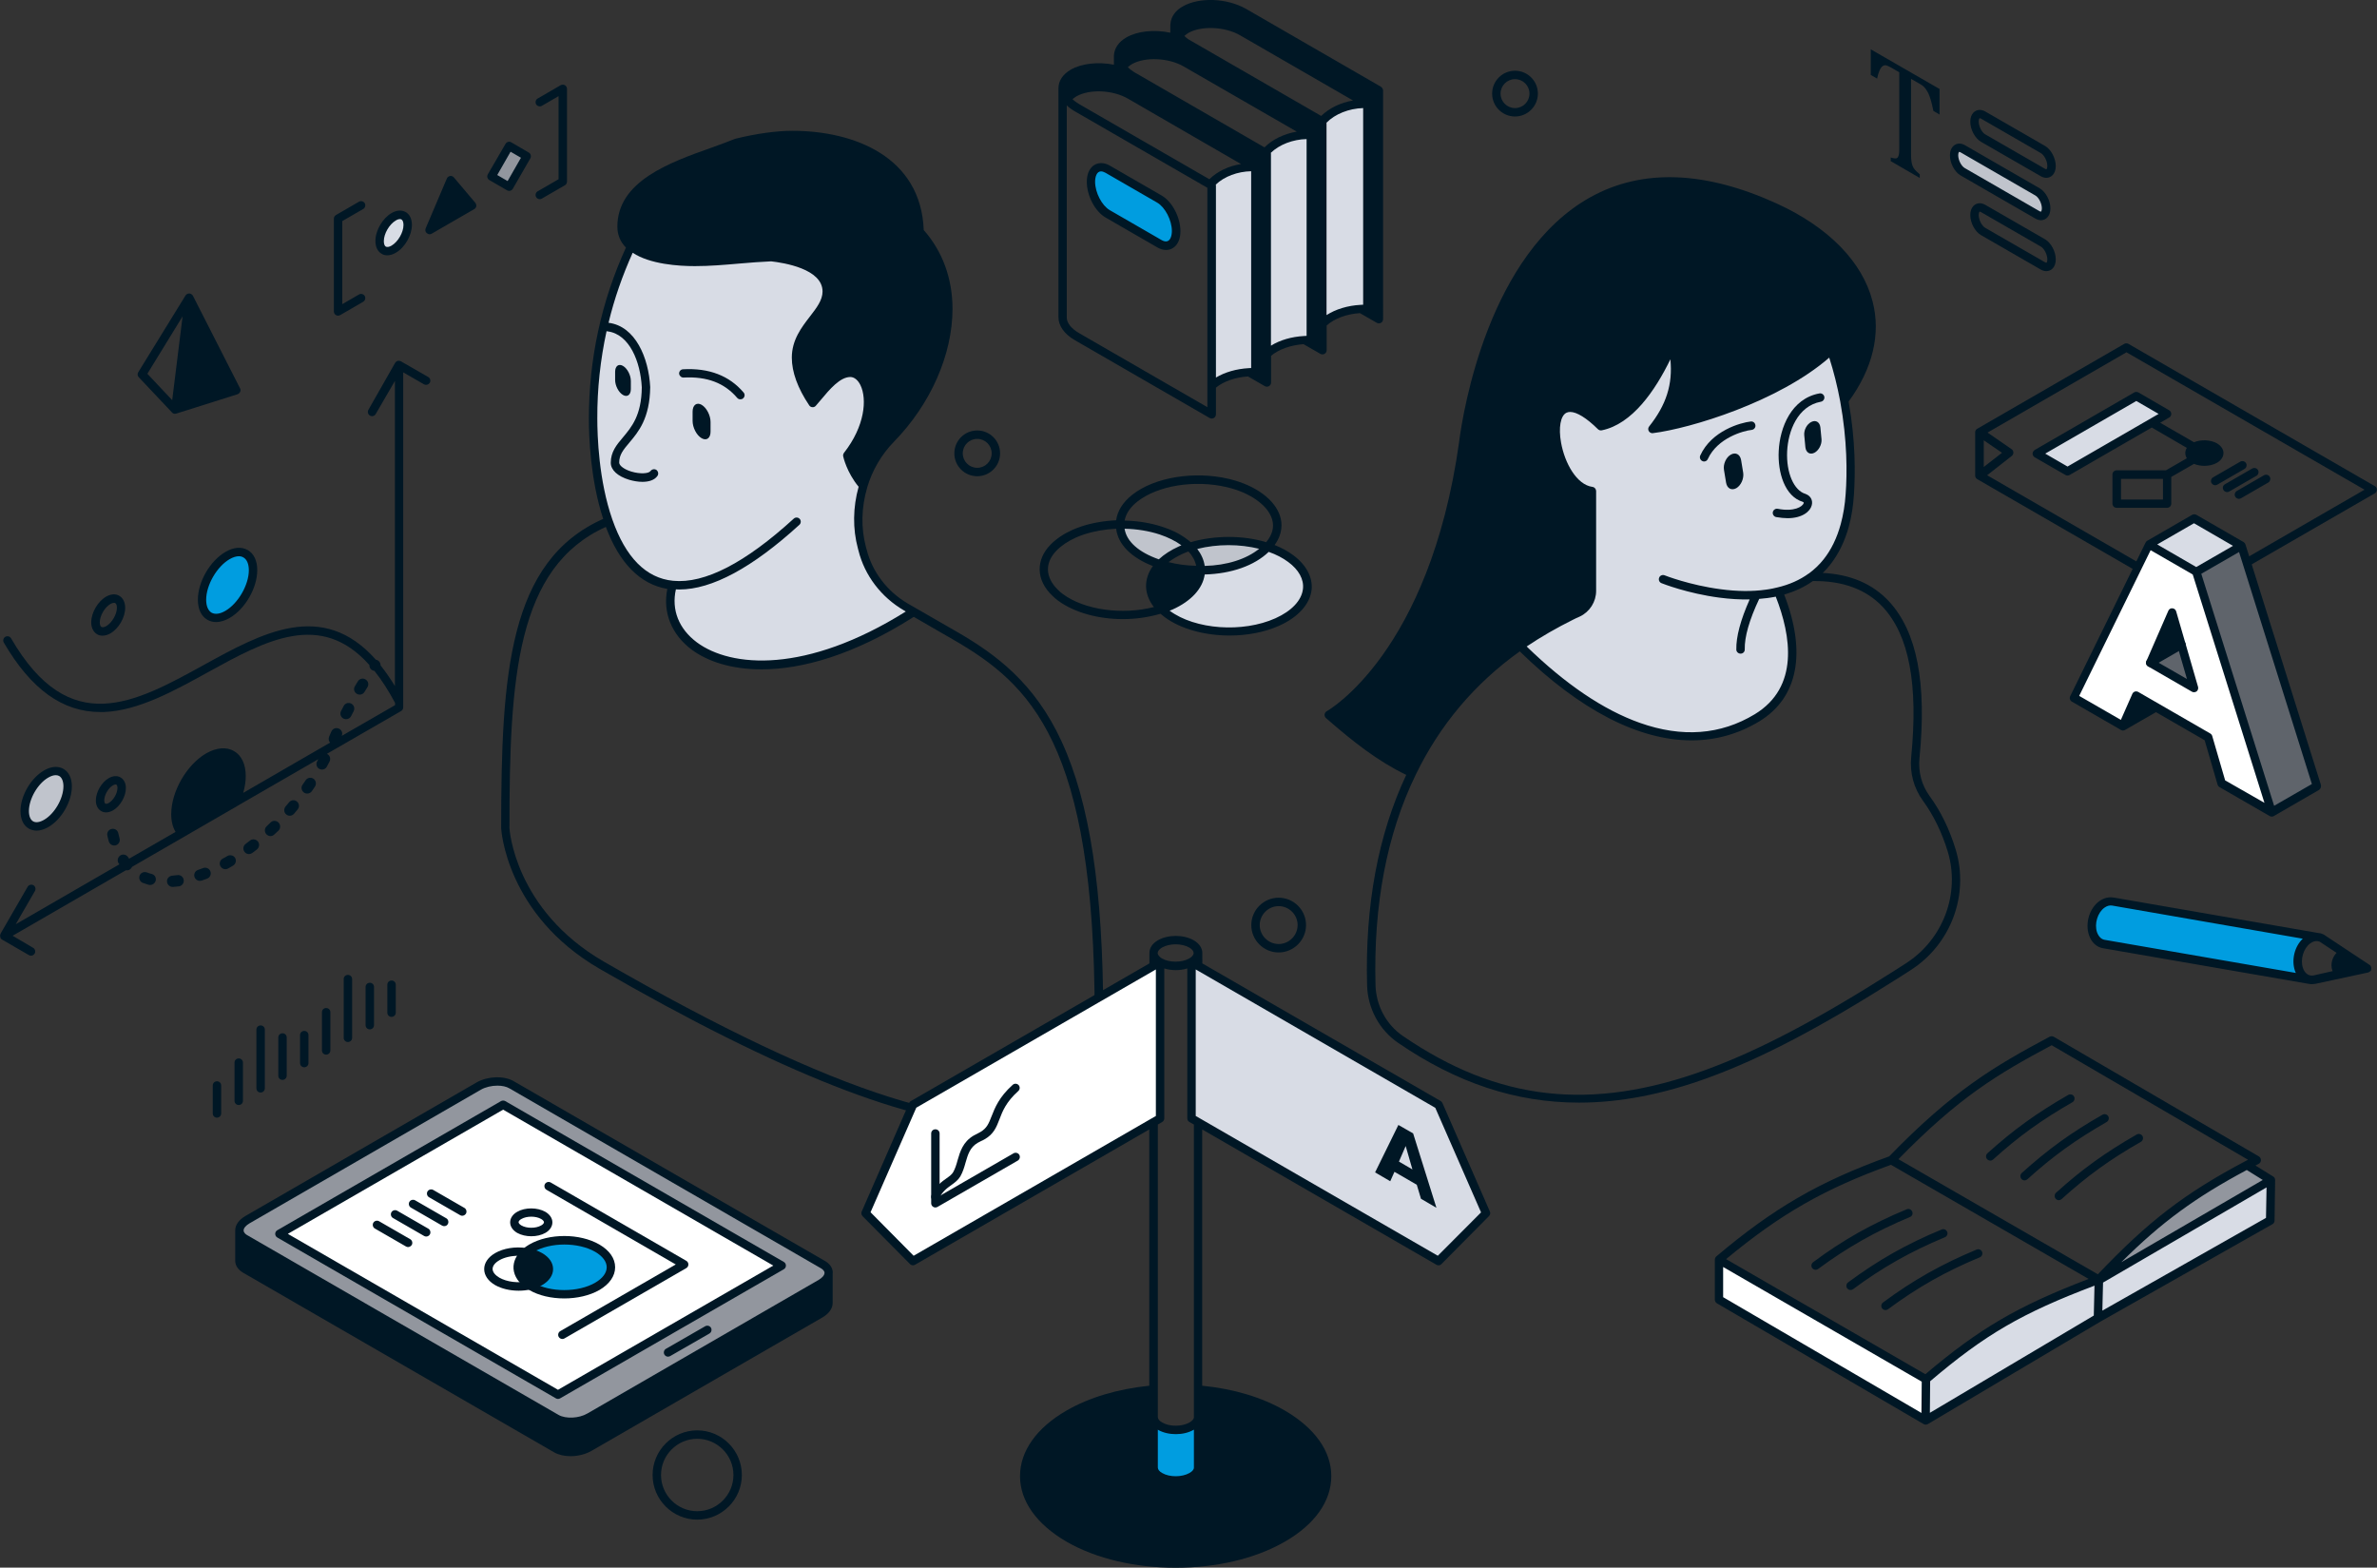 <svg xmlns="http://www.w3.org/2000/svg" xml:space="preserve" style="enable-background:new 0 0 1693.7 1116.9" viewBox="0 0 1693.7 1116.9"><rect x="0" y="0" width="1693.7" height="1116.9" fill="#333333" stroke="none"/><style>.st0{fill:#001725}.st1{fill:#92969e}.st2{fill:#d8dce5}.st3{fill:#c0c4cc}.st4{fill:#fff}.st5{fill:#009de0}.st6{fill:#5f646b}</style><g id="elements"><path d="M911.1 678.6c-10.7 0-19.5-8.7-19.5-19.5 0-10.7 8.7-19.5 19.5-19.5 10.7 0 19.5 8.7 19.5 19.5 0 10.7-8.8 19.5-19.5 19.5zm0-33c-7.4 0-13.5 6.1-13.5 13.5s6.1 13.5 13.5 13.5 13.5-6.1 13.5-13.5-6.1-13.5-13.5-13.5zM1079.5 83c-9 0-16.3-7.3-16.3-16.3s7.3-16.3 16.3-16.3 16.3 7.3 16.3 16.3c0 8.9-7.3 16.3-16.3 16.3zm0-26.6c-5.7 0-10.3 4.6-10.3 10.3 0 5.7 4.6 10.3 10.3 10.3 5.7 0 10.3-4.6 10.3-10.3 0-5.7-4.6-10.3-10.3-10.3zM696.3 339.3c-9 0-16.3-7.3-16.3-16.3s7.3-16.3 16.3-16.3 16.3 7.3 16.3 16.3-7.3 16.3-16.3 16.3zm0-26.6c-5.7 0-10.3 4.6-10.3 10.3 0 5.7 4.6 10.3 10.3 10.3 5.7 0 10.3-4.6 10.3-10.3 0-5.7-4.6-10.3-10.3-10.3z" class="st0"/></g><g id="lineart"><path d="M375.3 111.3 362.8 133l-12.6-7.2 12.6-21.8z" class="st1"/><path d="M290.5 160.2c0 6.4-4.5 14.1-10 17.3-5.5 3.2-10 .6-10-5.8 0-6.4 4.5-14.1 10-17.3 5.5-3.1 10-.5 10 5.8z" class="st2"/><path d="M276 181.9c-1.5 0-2.9-.3-4.1-1.1-2.8-1.6-4.4-4.9-4.4-9.1 0-7.5 5.1-16.2 11.5-19.9 3.6-2.1 7.2-2.3 10.1-.7 2.8 1.6 4.4 4.9 4.4 9.1 0 7.4-5 16.2-11.5 19.9-2 1.2-4.1 1.8-6 1.8zm9-25.8c-.8 0-1.9.3-3 1-4.6 2.7-8.5 9.4-8.5 14.7 0 1.9.5 3.4 1.4 3.9.9.5 2.4.3 4.1-.7 4.6-2.7 8.5-9.4 8.5-14.7 0-1.9-.5-3.4-1.4-3.9-.3-.2-.7-.3-1.1-.3zM362.8 136c-.5 0-1-.1-1.5-.4l-12.6-7.3c-.7-.4-1.2-1.1-1.4-1.8-.2-.8-.1-1.6.3-2.3l12.6-21.7c.4-.7 1.1-1.2 1.8-1.4.8-.2 1.6-.1 2.3.3l12.5 7.3c1.4.8 1.9 2.7 1.1 4.1l-12.5 21.7c-.4.7-1.1 1.2-1.8 1.4-.3.1-.6.1-.8.1zm-8.5-11.3 7.4 4.3 9.5-16.6-7.4-4.3-9.5 16.6zM338.6 144.4l-15.2-18c-.7-.8-1.7-1.2-2.7-1-1 .2-1.9.8-2.3 1.8l-15.1 35.5c-.5 1.2-.2 2.6.8 3.4.6.5 1.3.8 2 .8.5 0 1-.1 1.5-.4l30.3-17.5c.8-.4 1.3-1.2 1.5-2.1 0-.9-.2-1.8-.8-2.5zM240.9 224.9c-.5 0-1-.1-1.5-.4-.9-.5-1.5-1.5-1.5-2.6v-66.1c0-1.1.6-2.1 1.5-2.6l16.4-9.5c1.4-.8 3.3-.3 4.1 1.1.8 1.4.3 3.3-1.1 4.1l-14.9 8.6v59.2l11.9-6.9c1.4-.8 3.3-.3 4.1 1.1.8 1.4.3 3.3-1.1 4.1l-16.4 9.5c-.5.2-1 .4-1.5.4zM384.6 141.9c-1 0-2-.5-2.6-1.5-.8-1.4-.3-3.3 1.1-4.1l14.9-8.6V68.5l-11.9 6.9c-1.4.8-3.3.3-4.1-1.1-.8-1.4-.3-3.3 1.1-4.1l16.4-9.5c.9-.5 2.1-.5 3 0 .9.5 1.5 1.5 1.5 2.6v66.1c0 1.1-.6 2.1-1.5 2.6l-16.4 9.5c-.5.3-1 .4-1.5.4z" class="st0"/><path d="M919.6 397.9c19.1 14.1 14.8 34.4-9.5 45.3-24.3 10.9-59.5 8.4-78.6-5.8-1.3-1-2.6-2-3.7-3.1l-.3-.3c2.3-.7 4.5-1.6 6.6-2.6 14-6.3 21.4-15.7 21.5-25.3 18.4 0 36.7-5.1 47.6-16.6 6.1 2.2 11.7 5 16.4 8.4z" class="st2"/><path d="M847.7 389.6c17.4-5.7 38.6-5.5 55.5.1-10.8 11.4-29.2 16.6-47.6 16.6 0-5.8-2.6-11.5-7.9-16.7zM798.1 373.7c10.1-.1 20.2 1.3 29.2 4.3 6.2 2 11.8 4.8 16.4 8.2 1.5 1.1 2.8 2.2 4 3.4-.2 0-.3.1-.5.2-2.1.7-4.2 1.5-6.2 2.4-6.1 2.8-11 6.1-14.5 9.8-16.2-5.2-28.4-14.9-28.4-27.9v-.4z" class="st3"/><path d="M921.4 395.5c-3.8-2.8-8.2-5.2-13.2-7.2 5.8-7.9 5.5-15.3 4-20.2-3.6-12.1-17.6-22.4-36.6-26.9-24.7-5.8-53-1.2-68.8 11.3-6.7 5.3-10.6 11.5-11.5 18.2-8.8.4-17.3 1.9-24.9 4.4-2.3.8-4.4 1.6-6.4 2.5-6.2 2.8-11.4 6.3-15.5 10.5-5.2 5.3-7.8 11.5-7.7 17.8.1 6.7 3.3 13.1 9.2 18.7 1.2 1.2 2.6 2.3 4 3.4 11.6 8.5 28.7 13.1 46.1 13.1 9.1 0 18.2-1.3 26.8-3.8.9.8 1.8 1.5 3 2.4 11.6 8.6 28.9 13.1 46.3 13.1 12.4 0 24.8-2.3 35.3-7 13.6-6.1 22-15.5 23.1-25.8.8-8.8-3.9-17.6-13.2-24.5zm-63 7.7c-.6-4.2-2.4-8.3-5.3-12.1 7.1-1.8 14.7-2.7 22.3-2.7 7.5 0 14.9.9 21.8 2.6-9.2 7.4-22.9 11.8-38.8 12.2zm-25.8-2.7c2.8-2.1 6-4 9.6-5.7 1.7-.8 3.2-1.4 4.6-1.9 3 3.2 4.8 6.7 5.5 10.2-6.8-.1-13.4-1-19.7-2.6zm7.2-11.1c-5.5 2.5-10.2 5.5-14.1 9.1-14.3-5-23-12.7-24.4-21.8 8.8.2 17.4 1.6 25 4.1 6 2 11.2 4.6 15.5 7.7-.6.3-1.3.6-2 .9zm-29.3-32.1c14.5-11.4 40.7-15.6 63.7-10.2 16.6 3.9 29.2 12.9 32.2 22.8 1.7 5.6.2 11.1-4.2 16.4-16.5-5-36.7-5-53.8 0-.9-.8-1.9-1.7-3-2.4-4.8-3.6-10.6-6.5-17.3-8.6-8.2-2.7-17.4-4.2-26.8-4.4 1.2-6.2 5.5-10.7 9.2-13.6zm-53.1 66c-1.3-.9-2.4-1.9-3.4-2.9-4.7-4.5-7.2-9.5-7.3-14.5-.1-4.7 2-9.4 6.1-13.6 3.5-3.6 8.1-6.7 13.6-9.2 1.8-.8 3.8-1.6 5.9-2.3 7-2.3 14.9-3.7 23-4.1 1.3 11.1 10.7 20.6 26.2 26.6-3.3 4.5-4.9 9.4-4.9 14.4.1 5.2 2 10.2 5.6 14.8-22.5 5.8-49.5 2.1-64.8-9.2zm171-3.7c-.9 8.1-8 15.7-19.6 20.9-23.4 10.5-57.2 8.1-75.4-5.4.7-.3 1.4-.5 2-.8 13.4-6 21.6-15 23-25 19-.5 35.4-6.3 45.6-16.1 5.4 1.9 10 4.3 13.9 7.2 7.5 5.5 11.3 12.4 10.5 19.2z" class="st0"/><path d="m1544.2 294.9-71 41-21.9-12.7 70.9-40.9z" class="st2"/><path d="M1692.2 346.4 1516.6 245c-.9-.5-2.1-.5-3 0L1409 305.4c-.2.1-.4.3-.6.4l-.1.1-.3.3s0 .1-.1.1c0 .1-.1.1-.1.2-.1.2-.1.3-.2.5 0 .1 0 .1-.1.2-.1.2-.1.5-.1.7v31c0 .5.1.9.4 1.4 0 .1.1.1.1.2.1.1.1.2.2.2 0 .1.1.1.1.1l.2.2c.1.1.2.2.4.3l.1.1 148.8 85.9c.5.3 1 .4 1.5.4s1-.1 1.5-.4l131.4-75.8c.9-.5 1.5-1.5 1.5-2.6.1-1-.5-2-1.4-2.5zm-278.7-32.7 13 8.9-13 10.1v-19zm145.8 107.7-143.4-82.8 17.5-13.7c.8-.6 1.2-1.5 1.2-2.5s-.5-1.8-1.3-2.4l-17.1-11.8 99-57.2 169.6 97.9-125.5 72.5z" class="st0"/><path d="M1448.3 323.2c0 1.1.6 2.1 1.5 2.6l21.9 12.6c.5.3 1 .4 1.5.4s1-.1 1.5-.4l58.5-33.8 25 14.5c-.7 1.2-1.1 2.4-1.1 3.7 0 1.3.4 2.6 1.1 3.7l-14.9 8.6h-35.1c-1.7 0-3 1.3-3 3v20.7c0 1.7 1.3 3 3 3h35.9c1.7 0 3-1.3 3-3v-19l16.2-9.3c2.2.9 4.8 1.4 7.4 1.4 3.2 0 6.5-.7 9-2.2 2.9-1.7 4.6-4.2 4.6-6.9s-1.7-5.2-4.6-6.9c-4.5-2.6-11.4-2.9-16.4-.8l-24.1-13.9 6.4-3.7c.9-.5 1.5-1.5 1.5-2.6s-.6-2.1-1.5-2.6l-21.9-12.7c-.9-.5-2.1-.5-3 0l-70.9 41c-.9.6-1.5 1.6-1.5 2.6zm92.9 32.7h-29.9v-14.7h29.9v14.7zm-19-70.2 15.9 9.2-64.9 37.5-15.9-9.2 64.9-37.5zM1575.8 344.2c.6 1 1.6 1.5 2.6 1.5.5 0 1-.1 1.5-.4l19.4-11.2c1.4-.8 1.9-2.7 1.1-4.1-.8-1.4-2.7-1.9-4.1-1.1l-19.4 11.2c-1.4.8-1.9 2.7-1.1 4.1zM1584.3 349.1c.6 1 1.6 1.5 2.6 1.5.5 0 1-.1 1.5-.4l19.4-11.2c1.4-.8 1.9-2.7 1.1-4.1-.8-1.4-2.7-1.9-4.1-1.1l-19.4 11.2c-1.5.8-2 2.6-1.1 4.1zM1592.7 353.9c.6 1 1.6 1.5 2.6 1.5.5 0 1-.1 1.5-.4l19.4-11.2c1.4-.8 1.9-2.7 1.1-4.1-.8-1.4-2.7-1.9-4.1-1.1l-19.4 11.2c-1.4.9-1.9 2.7-1.1 4.1z" class="st0"/><path d="M1267.2 421.6c11.1 27.2 20 68.5-15.3 89.9-53.5 32.4-115.4 1.5-168.7-51.3 1-.7 2-1.4 3.1-2.1 10.3-7 21.4-13.4 33.4-19.3 1.6-.8 3.1-1.5 4.7-2.2 6.1-2.8 10-8.9 10-15.6v-71.1c-30.4-4.1-40.4-92 6.4-46.2 23.8-4.8 41.2-35.5 50.9-58 4.5 21.2 1.9 39.7-14.2 59.9 29.1-3.6 93.1-24 127.4-56.1 4.1 12 7.1 24 9.3 35.9 4.5 24.3 5.3 47.6 4 66.8-.6 8.2-1.8 15.6-3.5 22.1-2.9 10.8-7.3 19.4-12.7 26.2-3.3 4.2-7.1 7.7-11.1 10.6-7.3 5.2-15.3 8.5-23.7 10.5z" class="st2"/><path d="M1237.2 347.8c-3.4 1.9-6.6.2-7.3-3.9l-1.5-9.1c-.7-4.1 1.5-9 4.9-10.9 3.4-1.9 6.6-.2 7.3 3.9l1.5 9.1c.6 4.1-1.6 9-4.9 10.9zM1292.8 322.6c-3.2 1.6-6-.2-6.4-4l-.8-8.4c-.4-3.8 1.9-8.1 5.1-9.6 3.2-1.6 6 .2 6.4 4l.8 8.4c.3 3.7-2 8-5.1 9.6z" class="st0"/><path d="M1273.7 369.2c-2.4 0-5.1-.3-8.1-.8-1.6-.3-2.7-1.9-2.4-3.5.3-1.6 1.9-2.7 3.5-2.4 11.6 2.3 17.8-1.5 18.5-4.1.1-.3.1-.5-.5-.8-13-3.8-18.1-21-17.3-36.3.8-16.6 8.9-37.3 29-41 1.6-.3 3.2.8 3.5 2.4.3 1.6-.8 3.2-2.4 3.5-16.7 3.1-23.4 21-24.1 35.4-.7 15.2 4.8 27.9 13.1 30.3.1 0 .2.1.2.1 3.5 1.3 5.2 4.6 4.2 8.1-1 4.1-6.5 9.1-17.2 9.1zM1214.2 328.8c-.4 0-.8-.1-1.2-.3-1.5-.7-2.2-2.5-1.5-4 8.1-17.7 28.8-23.4 36-24.2 1.7-.2 3.1 1 3.3 2.7.2 1.6-1 3.1-2.7 3.3-5.9.6-24.3 5.7-31.2 20.7-.5 1.2-1.6 1.8-2.7 1.8z" class="st0"/><path d="M1393.5 605.3c-4.4-14.5-10.7-27.4-18.7-38.3-5.5-7.6-8.1-17.1-7.1-26.9 5.3-53.6-1.8-90.1-21.7-111.6-11.6-12.5-27.4-19.3-47.2-20.3 1.9-1.8 3.7-3.8 5.3-5.9 5.9-7.5 10.4-16.6 13.3-27.3 1.9-7 3.1-14.6 3.6-22.7 1-14.9 1.2-38.4-3.8-66.2 17.2-23.5 23.1-48.1 17.1-71.3-7.2-28.2-31.4-52.9-68.1-69.7-51.4-23.5-96.1-25-132.8-4.7-72.7 40.3-90.8 152.1-93.7 174.1v.3c-21.1 150.6-93.6 191.5-94.3 191.9-.9.5-1.4 1.3-1.6 2.3-.1 1 .3 1.9 1 2.6 19.7 17.2 37.1 30.8 57.2 40.5-20 42.5-29.4 92.8-27.9 149.8.4 16.5 8.7 31.9 22.1 41.1 41.6 28.5 83.8 42.6 128.9 42.6 29.2 0 59.7-5.9 92-17.7 38.5-14 80.5-36.1 136.2-71.5l8.1-5.2c28.7-18.3 41.9-53.7 32.1-85.9zm-272.6-163.8c1.5-.8 3.1-1.5 4.7-2.2 7.1-3.3 11.7-10.5 11.7-18.3v-71.1c0-1.5-1.1-2.8-2.6-3-11.3-1.5-19.8-17-22.4-31.6-1.9-10.5-.4-19.1 3.8-21.2.8-.4 1.7-.6 2.7-.6 4.7 0 11.7 4.3 19.8 12.3.7.7 1.7 1 2.7.8 21.7-4.4 38.1-28.3 48.9-50.6 1.8 17.9-3 32.6-15.1 47.8-.8 1-.9 2.3-.3 3.3.6 1.1 1.8 1.7 3 1.5 26.6-3.3 89.4-22.3 125.6-53.8 3.2 10 5.8 20.4 7.8 31.1 5.1 27.8 5 51.3 3.9 66-.5 7.7-1.7 14.9-3.5 21.5-2.7 9.9-6.8 18.3-12.2 25.1-3 3.8-6.6 7.2-10.5 10.1h-.1c-6.3 4.6-13.9 8-22.6 10-.2.1-2.4.5-3.1.7-1.5.3-3.1.6-4.7.8-9.7 1.4-20.7 1.3-32.5-.3-22-2.9-39.6-9.8-39.8-9.9-1.5-.6-3.3.1-3.9 1.7-.6 1.5.1 3.3 1.7 3.9.7.3 18.4 7.3 41.2 10.3 7.6 1 14.8 1.4 21.6 1.3-6.5 14.6-9.7 26.6-9.5 35.7 0 1.6 1.4 2.9 3 2.9h.1c1.7 0 3-1.4 2.9-3.1-.2-8.8 3.2-20.9 10.3-35.9 2-.2 3.9-.4 5.8-.6 1.7-.2 3.3-.5 5-.8.2 0 .6-.1 1-.2 11 28.1 16.8 64.5-15 83.8-24.3 14.7-51.8 16.8-81.9 6.1-25.9-9.2-52.9-27.5-80.6-54.4 10.3-6.9 21.4-13.3 33.1-19.1zm237.2 244.8-8.1 5.2c-55.3 35.2-96.9 57-135 70.9-81.3 29.6-147.7 22.1-215.4-24.3-11.9-8.1-19.1-21.7-19.5-36.3-1.5-57.2 8.1-107.6 28.6-149.7 17.2-35.6 42.2-65.2 74.2-88 42.9 41.9 84.8 63.4 122.4 63.4 17.1 0 33.3-4.5 48.2-13.5 27.6-16.8 33.9-48.8 17.8-90.4 7.6-2.2 14.5-5.4 20.4-9.6 21.3-.3 38.1 5.9 49.9 18.5 18.7 20.1 25.3 55.1 20.2 106.9-1.1 11.2 1.9 22.2 8.3 31 7.6 10.4 13.6 22.7 17.8 36.5 8.9 29.8-3.3 62.4-29.8 79.4z" class="st0"/><path d="M479.2 417.1c-23.3-2.3-37.5-21.9-45.8-45.7-8.5-24.3-10.9-53.1-10.9-73 0-42.3 8.9-83.9 27-122.7 10.3 8.9 30.6 11.2 45.5 11.2 18.5 0 37.6-2.9 54.5-3.4 19.9 2.1 39.5 9.5 39.5 24.6 0 15.5-21.9 25.8-21.9 47.2 0 11.4 5.4 22.7 11.9 32.4 7.6-8.7 16.6-21.5 26.8-21.5 12.9 0 21.2 29.1-2.2 58.9 0 0 2.4 11.4 11.4 21.6-4.2 14.1-4.8 29.3-1 43.9.1.5.3 1 .4 1.5 4.3 17.2 15.6 31.8 31 40.7l5.6 3.3c-109.1 70.4-185.8 29.8-171.8-19z" class="st2"/><path d="M443.9 281.4c-3.1-1.8-5.6-6.6-5.6-10.7v-5.8c0-4.1 2.5-6 5.6-4.2s5.6 6.6 5.6 10.7v5.8c0 4.1-2.5 6-5.6 4.2zM499.9 312.2c-3.6-2.1-6.4-7.6-6.4-12.3v-6.6c0-4.7 2.9-6.9 6.4-4.9 3.6 2.1 6.4 7.6 6.4 12.3v6.6c.1 4.8-2.8 7-6.4 4.9z" class="st0"/><path d="M756.4 528.2c-19.3-41.9-47.2-62.2-74.3-77.9L647 430.1c-14.8-8.6-25.6-22.7-29.6-39-.1-.5-.2-.9-.4-1.4-3.6-13.5-3.3-28.1.9-42.3v-.1c3.6-12.2 10.2-23.5 19.1-32.6 26.1-26.7 41.7-62.1 41.7-94.6 0-21.6-7.1-41-20.5-56.2-2-52.1-49.5-70.7-93.5-70.7-11.5 0-25.9 2-40.5 5.6-.1 0-.3.1-.4.1-4.9 2-10.7 4.1-16.8 6.3-29.9 10.6-67.1 23.9-67.1 56.3 0 5.8 2.1 10.8 6.1 14.9-17.5 38.3-26.4 79.3-26.4 122 0 12.3 1 43.3 10.2 71.3-67.4 30-72.7 110.3-72.7 220.4 0 .6 3.5 61.6 70.2 100.2 128.2 74 222.9 111.2 282.8 111.2 18 0 32.8-3.4 44.5-10.1 20.9-12.1 31.5-34.8 31.5-67.5-.1-89.7-9.5-151.9-29.7-195.7zM432.2 235.9c.2.1.5.2.8.2 15.5 2 23.4 21.6 24.3 39.9-.2 20-7.3 28.3-13.5 35.7-4.4 5.2-8.6 10.2-8.6 18 0 5.1 4.8 9.6 13 12.1 3.1.9 6.4 1.5 9.5 1.5 4.6 0 8.7-1.2 10.8-4.3.9-1.4.5-3.2-.8-4.2-1.4-.9-3.2-.5-4.2.8-1.2 1.8-7.2 2.3-13.6.4-5-1.5-8.7-4.2-8.7-6.4 0-5.7 3-9.2 7.2-14.2 6.5-7.7 14.6-17.3 14.9-39.6-1.1-21-10.6-43.3-29.5-45.8h-.2c4.1-17.1 9.9-33.7 17.2-49.9 12.5 8.2 32.7 9.5 44.3 9.5 10.5 0 21.1-.9 31.4-1.8 8.1-.7 15.7-1.3 23-1.6 8.8 1 36.6 5.3 36.6 21.5 0 6.1-4.2 11.6-9 17.8-6 7.8-12.9 16.7-12.9 29.3 0 10.3 4.2 21.8 12.4 34 .5.8 1.4 1.3 2.3 1.3.9.1 1.8-.3 2.4-1 1.1-1.3 2.3-2.7 3.5-4.1 6.4-7.7 13.8-16.4 21.1-16.4 2.7 0 5.4 2.1 7.2 5.8 4.8 9.9 3.2 29.2-11.7 48.2-.5.7-.8 1.6-.6 2.5.1.5 2.5 11.4 11 21.7-4.1 14.7-4.3 29.9-.5 44 .1.4.2.9.4 1.5 4.4 17.7 16.2 33.2 32.4 42.6l1.3.8c-71.3 44.6-124.6 39.9-148.8 22-12.9-9.6-18.3-23.2-15-37.8.8 0 1.6.1 2.4.1 23.3 0 52.1-15.5 85.6-46.1 1.2-1.1 1.3-3 .2-4.2-1.1-1.2-3-1.3-4.2-.2-34.6 31.6-63.5 46.5-86 44.3-19.3-1.9-33.8-16.6-43.3-43.7-9.7-27.8-10.7-59.6-10.7-72-.1-21 2.2-41.9 6.6-62.2zm319.3 550.3c-48.5 28-156.6-6-321.3-101.1-63.7-36.9-67.2-94.7-67.2-95.1 0-107.3 5-185.8 68.7-214.6 9.7 26 24.5 40.9 43.8 44.2-3.4 16.5 2.9 32.5 17.4 43.3 11.2 8.3 28.1 14 49.7 14 28.7 0 65.6-10.1 108.5-37.4l27.9 16.1c55.3 31.9 101 74.1 101 268.3 0 30.4-9.6 51.4-28.5 62.3z" class="st0"/><path d="M487.1 269c16.6-.9 29.1 3.8 38.2 14.5.6.7 1.4 1 2.3 1 .7 0 1.4-.2 1.9-.7 1.3-1.1 1.4-3 .3-4.2-10.2-12-24.7-17.5-43.1-16.5-1.7.1-2.9 1.5-2.8 3.2.2 1.5 1.6 2.8 3.2 2.7z" class="st0"/><path d="M974.2 74v146.2c-1.5-.1-3.1-.1-4.7 0-9.8.5-20.7 3.8-27.4 10.6V86.5l-.2-.1c7.7-8.7 20.6-12.9 32.3-12.4zM934 96.1v146.2c-1.5-.1-3.1-.1-4.7 0-9.5.5-20.1 3.6-26.8 10V109.4l-1-.6c7.6-8.9 20.7-13.2 32.5-12.7zM889.8 265.3c-9.4.5-19.7 3.5-26.5 9.7V132.1l-1.1-.6c7.6-8.7 20.5-12.9 32.2-12.3v146.2c-1.4-.2-3-.2-4.6-.1z" class="st2"/><path d="M830.9 175.1c4.2 0 7.2-3.9 7.2-10.4 0-8.8-5.3-19-11.9-22.8l-36.9-21.3c-1.7-1-3.3-1.4-4.7-1.4-4.2 0-7.2 3.9-7.2 10.4 0 8.8 5.3 19 11.9 22.8l36.9 21.3c1.6.9 3.3 1.4 4.7 1.4zM839.9 25.6c1.2 1.7 2.9 3.3 5 4.7-2.5-1.3-5.2-2.4-8-3.2v-9.3h.1c0 2.6 1 5.3 2.9 7.8z" class="st4"/><path d="M838.1 164.6c0 6.5-2.9 10.4-7.2 10.4-1.4 0-3.1-.5-4.7-1.4l-36.9-21.3c-6.6-3.8-11.9-14-11.9-22.8 0-6.5 2.9-10.4 7.2-10.4 1.4 0 3 .5 4.7 1.4l36.9 21.3c6.5 3.9 11.9 14.1 11.9 22.8z" class="st5"/><path d="m806.8 54.1 1 .6c-.4-.2-.7-.4-1-.6zM806.8 54.1c-.1 0-.1-.1-.2-.1 0 0 .1.1.2.1zM799.6 47.9c1.6 2.1 3.9 4.2 6.9 6-2.9-1.7-6.2-3-9.7-3.9v-9.3c0 2.4 1 4.9 2.8 7.2zM796.7 40v.7-.7z" class="st4"/><path d="M830.9 178.1c-2 0-4.2-.6-6.2-1.8L787.8 155c-7.5-4.3-13.4-15.5-13.4-25.4 0-9.3 5.1-13.4 10.2-13.4 2 0 4.1.6 6.2 1.8l36.9 21.3c7.5 4.3 13.4 15.5 13.4 25.4 0 9.2-5.1 13.4-10.2 13.4zm-46.4-56c-3.1 0-4.2 4-4.2 7.4 0 7.7 4.8 16.9 10.4 20.2l36.9 21.3c1.2.7 2.3 1 3.2 1 3.1 0 4.2-4 4.2-7.4 0-7.7-4.8-16.9-10.4-20.2l-36.9-21.3c-1.1-.6-2.2-1-3.2-1z" class="st0"/><path d="M983.8 61.7 888 6.4c-13.6-7.8-33.5-8.6-45.3-1.8-5.3 3-8.3 7.4-8.7 12.3-.1.3-.1.6-.1.9v5.5c-11.5-2.4-23.4-1.2-31.4 3.4-5.5 3.2-8.6 7.8-8.8 13.1v6.3c-11.3-2.2-23-.9-30.7 3.5-5.7 3.3-8.8 8-8.8 13.2v163.3c0 6.1 4.3 12.1 11.9 16.4l95.8 55.3c.5.3 1 .4 1.5.4s1-.1 1.5-.4c.9-.5 1.5-1.5 1.5-2.6v-19c5.4-4.5 13.8-7.4 22.8-8l12 6.9c.5.3 1 .4 1.5.4s1-.1 1.5-.4c.9-.5 1.5-1.5 1.5-2.6v-19c5.4-4.6 13.9-7.6 23.1-8.3l12 6.9c.5.3 1 .4 1.5.4s1-.1 1.5-.4c.9-.5 1.5-1.5 1.5-2.6v-17.6c5.4-4.9 14.1-8.2 23.7-8.8l12 6.9c.5.3 1 .4 1.5.4s1-.1 1.5-.4c.9-.5 1.5-1.5 1.5-2.6V64.3c-.2-1.1-.7-2-1.7-2.6zM860.3 290.1 769 237.4c-5.6-3.2-8.9-7.3-8.9-11.2V75.1c1.7 1.6 3.6 3 5.9 4.3l94.3 54.4v156.3zm1.4-162.4L769 74.2c-1.9-1.1-3.5-2.3-4.8-3.5.8-.7 1.7-1.4 2.7-2 9.4-5.4 26-4.7 37 1.7l80.4 46.5c-8.7 1.3-16.9 5.2-22.6 10.8zm29.8 134.5c-.6 0-1.2 0-1.8.1-8.8.5-17 2.9-23.3 6.7V132c0-.2 0-.3-.1-.5 6.1-5.8 15.5-9.3 25.2-9.5v140.2zM901 105l-92.5-53.4c-.1-.1-.3-.2-.5-.3-1.7-1.1-3.2-2.2-4.4-3.4.8-.8 1.8-1.5 2.9-2.2 9.3-5.3 26.2-4.6 37 1.7L924 93.8c-9 1.5-17.3 5.5-23 11.2zm30 134.3c-.6 0-1.2 0-1.8.1-9 .5-17.2 2.9-23.6 6.9V109.4c0-.2 0-.3-.1-.5 6.1-5.9 15.7-9.6 25.5-9.8v140.2zm10.4-156.7c-35-20.2-90.4-52.2-94.8-54.7-1-.7-1.9-1.5-2.7-2.3.8-.7 1.7-1.4 2.8-2.1 9.2-5.3 26.2-4.6 37 1.7l80.4 46.4c-8.9 1.5-16.9 5.4-22.7 11zm29.8 134.5c-.6 0-1.2 0-1.8.1-9.1.5-17.7 3.1-24.2 7.3V87.4c6.1-6.2 15.9-10.1 26.1-10.4v140.1z" class="st0"/><path d="m1597.1 388.9 53.7 171.1-32.2 18.6-53.7-171.1z" class="st6"/><path d="m1564.9 407.5 53.7 171.1-35.7-20.6-9.5-32.7-51.3-29.6-9.5 21.7-35-20.2 53.6-109.2 33.7 19.5zm-1.6 82.7-15.6-53.8-15.6 35.8 31.2 18z" class="st4"/><path d="m1597.1 388.9-32.2 18.6-33.8-19.6 32.2-18.6z" class="st2"/><path d="m1554.4 459.3 8.9 30.9-31.2-18z" class="st6"/><path d="m1547.7 436.4 6.7 22.9-22.3 12.9z" class="st0"/><path d="M1563.3 493.2c-.5 0-1-.1-1.5-.4l-31.2-18c-1.3-.8-1.9-2.4-1.2-3.8l15.6-35.8c.5-1.2 1.6-1.9 2.9-1.8 1.3.1 2.3.9 2.7 2.2l15.6 53.8c.3 1.2-.1 2.4-1 3.2-.6.4-1.2.6-1.9.6zm-27.4-22.3 22.4 12.9-11.2-38.7-11.2 25.8z" class="st0"/><path d="M1653.7 559.1 1600 388c0-.1-.1-.1-.1-.2s-.1-.2-.1-.3c0-.1-.1-.1-.1-.2-.1-.1-.1-.2-.2-.3l-.2-.2-.2-.2c-.1-.1-.2-.1-.2-.2l-.1-.1-33.8-19.5c-.9-.5-2.1-.5-3 0l-32.2 18.6c-.1 0-.1.1-.2.2s-.2.1-.2.2l-.3.3c0 .1-.1.1-.1.2-.1.1-.2.3-.3.5L1475.1 496c-.7 1.4-.2 3.1 1.2 3.9l35 20.2h.1c.2.1.4.2.5.2.1 0 .2 0 .2.1.2 0 .3.1.5.1h.2c.1 0 .3 0 .4-.1.1 0 .2 0 .3-.1h.1c.2-.1.4-.1.5-.2l22.1-12.7 34.7 20 9.2 31.6c.2.7.7 1.4 1.4 1.8l35.7 20.6c.2.1.4.2.7.3.2.1.5.1.8.1.2 0 .5 0 .7-.1h.2c.2-.1.4-.1.6-.3l32.2-18.6c1.2-.9 1.7-2.4 1.3-3.7zm-90.4-186.3 27.8 16.1-26.2 15.1-27.8-16.1 26.2-15.1zm22.2 183.2-9.2-31.6c-.2-.7-.7-1.4-1.4-1.8l-51.3-29.6c-.7-.4-1.6-.5-2.4-.3-.8.3-1.5.9-1.8 1.6l-8.2 18.6-29.7-17.1 50.9-103.8 30 17.3 51.1 162.7-28-16zm34.9 18.1-51.9-165.3 26.9-15.5 51.9 165.3-26.9 15.5z" class="st0"/><path d="M1532.1 475.2c-1 0-2-.5-2.6-1.5-.8-1.4-.3-3.3 1.1-4.1l22.3-12.9c1.4-.8 3.3-.3 4.1 1.1.8 1.4.3 3.3-1.1 4.1l-22.3 12.9c-.4.3-1 .4-1.5.4z" class="st0"/><path d="m1618.1 840.8-.6 28.7-122.7 69.5.7-26.9z" class="st2"/><path d="m1618.1 840.8-122.6 71.3-.3-.4c34.8-36.7 60.1-57.4 105.8-81.6l17.1 10.7z" class="st1"/><path d="m1495.2 911.7.3.4-.7 27L1372 1012l.3-29.2c41.4-35.4 68.7-50.8 122.9-71.1z" class="st2"/><path d="m1372.3 982.7-.3 29.2-147.2-86v-28.4z" class="st4"/><path d="M1418.2 826.9c.7 0 1.4-.3 2-.8 18.1-16.4 34.5-28.2 56.5-40.8 1.4-.8 1.9-2.7 1.1-4.1-.8-1.4-2.7-1.9-4.1-1.1-22.5 12.9-39.1 24.9-57.6 41.6-1.2 1.1-1.3 3-.2 4.2.7.7 1.5 1 2.3 1zM1440.4 840c.6.7 1.4 1 2.2 1 .7 0 1.4-.3 2-.8 18.1-16.4 34.5-28.2 56.5-40.8 1.4-.8 1.9-2.7 1.1-4.1-.8-1.4-2.7-1.9-4.1-1.1-22.5 12.8-39.1 24.9-57.6 41.6-1.1 1.1-1.2 3-.1 4.2zM1464.8 854.1c.6.7 1.4 1 2.2 1 .7 0 1.4-.3 2-.8 18.1-16.4 34.4-28.2 56.5-40.8 1.4-.8 1.9-2.7 1.1-4.1-.8-1.4-2.7-1.9-4.1-1.1-22.5 12.9-39.2 24.9-57.6 41.6-1.1 1.1-1.2 3-.1 4.2zM1362.5 863.2c-.6-1.5-2.4-2.3-3.9-1.6-24.9 10.3-45.5 21.9-66.7 37.7-1.3 1-1.6 2.9-.6 4.2.6.8 1.5 1.2 2.4 1.2.6 0 1.2-.2 1.8-.6 20.8-15.4 41-26.8 65.4-37 1.6-.6 2.3-2.4 1.6-3.9zM1387.4 877.6c-.6-1.5-2.4-2.3-3.9-1.6-24.8 10.2-45.4 21.9-66.7 37.7-1.3 1-1.6 2.9-.6 4.2.6.8 1.5 1.2 2.4 1.2.6 0 1.2-.2 1.8-.6 20.9-15.5 41.1-26.9 65.4-37 1.5-.6 2.3-2.4 1.6-3.9zM1412.3 891.9c-.6-1.5-2.4-2.3-3.9-1.6-24.8 10.3-45.4 21.9-66.7 37.7-1.3 1-1.6 2.9-.6 4.2.6.8 1.5 1.2 2.4 1.2.6 0 1.2-.2 1.8-.6 20.9-15.5 41-26.9 65.4-37 1.5-.6 2.2-2.4 1.6-3.9z" class="st0"/><path d="M1621.1 840.8c0-.2 0-.5-.1-.7v-.1c-.1-.2-.1-.4-.2-.6 0-.1-.1-.1-.1-.2-.1-.2-.2-.3-.3-.4l-.1-.1c-.2-.2-.3-.3-.5-.4l-12.7-7.9c.8-.4 1.5-.8 2.3-1.2 1-.5 1.6-1.5 1.6-2.6s-.5-2.1-1.5-2.7l-146.1-85.2c-.9-.5-2-.5-2.9-.1-39.5 21.1-68.9 38.4-114.4 85.3-49.9 18-82.2 36.7-123.2 71.3 0 0 0 .1-.1.1l-.3.3c0 .1-.1.1-.1.2l-.3.6v.1c-.1.2-.1.4-.2.6V926c0 1.1.6 2.1 1.5 2.6l147.2 86c.2.1.3.2.5.2.1 0 .1.1.2.1.3.1.5.1.8.1.3 0 .5 0 .8-.1.1 0 .1 0 .2-.1.2-.1.4-.1.6-.2l122.8-72.9 122.7-69.5c.9-.5 1.5-1.5 1.5-2.5l.4-28.9zm-20.2-7.2 11.4 7.1-100.8 58.6c29-28.8 52.9-46.2 89.4-65.7zm-139-88.9 139.9 81.6c-.7.4-1.4.8-2.1 1.1-43.2 22.9-68.9 42.7-104.9 80.5l-142.1-82c43.1-44.1 70.4-60.5 109.2-81.2zm-114.5 85.2 140.8 81.3c-50.6 19.4-77.8 35.3-116.3 67.9l-142-82c38.8-32.2 70.1-50.1 117.5-67.2zm-119.6 72.8 141.5 81.7-.2 22.3-141.3-82.5v-21.5zm147.5 81.4c39.1-33.2 65.1-48.4 117.1-68.1l-.5 21.3-116.8 69.3.2-22.5zm239.3-116.4L1498 933.8l.5-20L1615 846l-.4 21.7z" class="st0"/><path d="M1497.7 644.3c-6 4.3-8.8 13.7-6.3 20.9 1.4 4.2 4.3 6.8 7.7 7.4l146.7 25.4c-3.4-.6-6.3-3.1-7.7-7.4-2.5-7.3.4-16.6 6.4-20.9 2.3-1.6 4.7-2.3 6.9-2.1l-145.8-25.3c-2.5-.5-5.3.2-7.9 2z" class="st5"/><path d="M1689.6 689.8c0-.2 0-.4-.1-.6v-.1c0-.1-.1-.3-.1-.4 0-.1-.1-.1-.1-.2-.1-.1-.1-.2-.2-.3 0-.1-.1-.1-.1-.2-.1-.1-.2-.2-.2-.3 0 0-.1-.1-.2-.1-.1-.1-.2-.2-.3-.2L1656 666c-.1 0-.1-.1-.2-.1s-.1-.1-.2-.1-.1-.1-.2-.1c-1.2-.6-2.4-.9-3.8-1l-145.4-25.2H1505.9c-3.3-.6-6.9.3-10 2.5-7.1 5.1-10.3 15.8-7.4 24.3 1.7 5.1 5.5 8.6 10 9.3l146.7 25.4c.6.1 1.3.2 2 .2s1.4-.1 2.2-.2h.2l37.7-8.1c.1 0 .1 0 .2-.1.2 0 .3-.1.5-.2.1 0 .1-.1.2-.1.1-.1.3-.2.4-.3.1 0 .1-.1.2-.1l.4-.4.1-.1c.1-.1.1-.2.2-.3 0-.5.1-1 .1-1.5zm-190-20.2c-2.4-.4-4.3-2.4-5.4-5.4-2-6 .4-14 5.3-17.5 1.8-1.3 3.7-1.8 5.5-1.5l135.8 23.6c-5.8 5.5-8.2 15-5.6 22.8.2.6.4 1.1.7 1.6l-136.3-23.6zm148.8 25.4c-.7.1-1.4.1-2.1 0-2.4-.4-4.4-2.4-5.4-5.4-2-6 .4-14 5.3-17.5 1.6-1.2 3.3-1.7 4.8-1.6h.2c.6.1 1.2.2 1.8.5l11.9 7.9c-3.2 3.1-4.5 8.4-3 12.6 0 .1.1.3.2.4l-13.7 3.1zM171.1 276.8l-33.6-66c-.2-.4-.5-.8-1-1.1-.1-.1-.2-.1-.3-.2-.7-.4-1.4-.5-2.1-.3-.2 0-.4.1-.6.2-.5.2-1 .6-1.3 1.1 0 .1-33.7 54.7-33.7 54.7-.7 1.2-.6 2.6.4 3.6l23.7 25.1c.4.5 1 .8 1.7.9h.5c.3 0 .7-.1 1-.2l43.4-13.7c.8-.3 1.5-.9 1.9-1.7.4-.7.4-1.6 0-2.4zm-48.4 8.3L105 266.3l25.1-40.9-7.4 59.7z" class="st0"/><g id="text_1_"><g id="XMLID_9_"><path d="M1451.8 136.8c3.4 2 6.1 7.2 6.1 11.7 0 3.4-1.5 5.4-3.7 5.4-.7 0-1.6-.2-2.4-.7l-53.4-30.8c-3.4-2-6.1-7.2-6.1-11.7 0-3.4 1.5-5.4 3.7-5.4.7 0 1.6.2 2.4.7l53.4 30.8z" class="st3"/><path d="M1458.1 126.7c-1.3 0-2.6-.4-3.9-1.1l-42.7-24.6c-4.3-2.5-7.6-8.8-7.6-14.3 0-5.8 3.5-8.4 6.7-8.4 1.3 0 2.6.4 3.9 1.1l42.7 24.6c4.3 2.5 7.6 8.8 7.6 14.3 0 5.7-3.4 8.4-6.7 8.4zm-.9-6.4c.6.3.9.3.9.3.2 0 .7-.7.7-2.4 0-3.4-2.2-7.7-4.6-9.1l-42.7-24.6c-.6-.3-.9-.3-.9-.3-.2 0-.7.8-.7 2.4 0 3.4 2.2 7.7 4.6 9.1l42.7 24.6zM1454.3 156.9c-1.3 0-2.6-.4-3.9-1.1L1397 125c-4.3-2.5-7.6-8.8-7.6-14.3 0-5.8 3.5-8.4 6.7-8.4 1.3 0 2.6.4 3.9 1.1l53.4 30.8c4.3 2.5 7.6 8.8 7.6 14.3 0 5.7-3.5 8.4-6.7 8.4zm-1-6.4c.6.3.9.3.9.3.2 0 .7-.8.7-2.4 0-3.4-2.2-7.7-4.6-9.1l-53.4-30.8c-.6-.3-.9-.3-.9-.3-.2 0-.7.8-.7 2.4 0 3.4 2.2 7.7 4.6 9.1l53.4 30.8zM1458.1 193.2c-1.3 0-2.6-.4-3.9-1.1l-42.7-24.6c-4.3-2.5-7.6-8.8-7.6-14.3 0-5.8 3.5-8.4 6.7-8.4 1.3 0 2.6.4 3.9 1.1l42.7 24.6c4.3 2.5 7.6 8.8 7.6 14.3 0 5.8-3.4 8.4-6.7 8.4zm-.9-6.3c.6.3.9.3.9.3.2 0 .7-.7.7-2.4 0-3.4-2.2-7.7-4.6-9.1l-42.7-24.6c-.6-.3-.9-.3-.9-.3-.2 0-.7.8-.7 2.4 0 3.4 2.2 7.7 4.6 9.1l42.7 24.6z" class="st0"/></g><path d="m1332.9 35.1 49.1 28.3v18.2l-4.4-2.6c-.7-3.4-1.3-6.1-2-8.3-.7-2.1-1.3-3.8-2.1-5.2-.7-1.3-1.5-2.4-2.3-3.3-.8-.9-2.1-1.8-3.7-2.7l-5.8-3.3V110c0 2.1.1 3.8.3 5.1.2 1.3.5 2.5.9 3.4.4 1 1 1.8 1.7 2.6s1.8 1.8 3.3 3.1v2.6l-20.7-12v-2.6c.9.3 1.7.5 2.4.6.7.1 1.3.1 1.7 0 .4-.1.8-.5 1.1-.9.3-.5.5-1.2.7-2.2.2-1 .2-2.5.2-4.6V51.5l-5.7-3.3c-1.4-.8-2.6-1.3-3.5-1.6-.9-.2-1.8-.1-2.6.5-.8.5-1.5 1.5-2.2 3-.7 1.5-1.3 3.4-1.8 5.9l-4.5-2.6V35.1z" class="st0"/></g><path d="M154.6 796.3c-1.7 0-3-1.3-3-3v-19.9c0-1.7 1.3-3 3-3s3 1.3 3 3v19.9c0 1.7-1.4 3-3 3zM279 724.5c-1.7 0-3-1.3-3-3v-19.9c0-1.7 1.3-3 3-3s3 1.3 3 3v19.9c0 1.6-1.3 3-3 3zM170.1 787.3c-1.7 0-3-1.3-3-3v-27.2c0-1.7 1.3-3 3-3s3 1.3 3 3v27.2c0 1.7-1.3 3-3 3zM185.7 778.4c-1.7 0-3-1.3-3-3v-41.8c0-1.7 1.3-3 3-3s3 1.3 3 3v41.8c0 1.6-1.3 3-3 3zM201.3 769.4c-1.7 0-3-1.3-3-3v-27.2c0-1.7 1.3-3 3-3s3 1.3 3 3v27.2c0 1.6-1.4 3-3 3zM216.8 760.4c-1.7 0-3-1.3-3-3v-19.9c0-1.7 1.3-3 3-3s3 1.3 3 3v19.9c0 1.7-1.3 3-3 3zM232.4 751.4c-1.7 0-3-1.3-3-3v-27.2c0-1.7 1.3-3 3-3s3 1.3 3 3v27.2c0 1.7-1.4 3-3 3zM247.9 742.4c-1.7 0-3-1.3-3-3v-41.8c0-1.7 1.3-3 3-3s3 1.3 3 3v41.8c0 1.7-1.3 3-3 3zM263.5 733.4c-1.7 0-3-1.3-3-3v-27.2c0-1.7 1.3-3 3-3s3 1.3 3 3v27.2c0 1.7-1.4 3-3 3z" class="st0"/><path d="M821.9 1045.7v-36c0 2.4 1.5 4.7 4.6 6.5 6.2 3.6 16.3 3.6 22.4 0 3-1.7 4.6-4 4.7-6.3v35.9c0 2.4-1.5 4.7-4.7 6.5-6.2 3.6-16.2 3.6-22.4 0-3-2-4.6-4.3-4.6-6.6z" class="st5"/><path d="M849 796.8V685.5l176 101.6 33.8 77.3-33.8 34z" class="st2"/><path d="m650.5 898.4-33.8-34 33.8-77.3 176.1-101.6v111.3z" class="st4"/><path d="m1009.5 844.1-15.9-9.2-3 6.7-10.8-6.3 16.6-33.8 10.5 6 16.6 53-11-6.4-3-10zm-3.1-10.9-4.8-16.7-4.8 11.1 9.6 5.6zM666.5 860.3c-.5 0-1-.1-1.5-.4-.9-.5-1.5-1.5-1.5-2.6v-49.7c0-1.7 1.3-3 3-3s3 1.3 3 3v44.5l52.7-30.4c1.4-.8 3.3-.3 4.1 1.1.8 1.4.3 3.3-1.1 4.1l-57.2 33c-.4.2-.9.4-1.5.4z" class="st0"/><path d="M666.5 855.7c-.4 0-.9-.1-1.3-.3-1.5-.7-2.1-2.5-1.4-4 3.1-6.6 7.4-9.6 10.8-12 2.1-1.5 3.7-2.7 4.6-4.3 1.4-2.5 2.3-5.4 3.1-8.4 1.8-6.2 3.8-13.1 11.4-17.6.9-.5 1.8-1 2.7-1.4.8-.4 1.5-.8 2.2-1.2 4.6-2.7 5.9-6 7.9-11.1 2.4-6.1 5.3-13.7 15.1-22.5 1.2-1.1 3.1-1 4.2.2s1 3.1-.2 4.2c-8.8 7.9-11.3 14.5-13.5 20.3-2.1 5.4-4 10.4-10.5 14.1-.8.5-1.7.9-2.6 1.3-.8.4-1.6.8-2.3 1.2-5.6 3.3-7 8.3-8.7 14.1-.9 3.3-1.9 6.6-3.7 9.8-1.6 2.7-3.9 4.4-6.4 6.2-3.1 2.2-6.4 4.6-8.9 9.7-.3 1-1.3 1.7-2.5 1.7z" class="st0"/><path d="m1061.6 863.2-33.8-77.3c-.3-.6-.7-1.1-1.2-1.4l-169.9-98.1V679c0-3.5-2.2-6.8-6.2-9.1-7.1-4.1-18.3-4.1-25.4 0-4 2.3-6.1 5.5-6.1 9.1v7.4l-170 98.1c-.6.3-1 .8-1.2 1.4L614 863.2c-.5 1.1-.2 2.4.6 3.3l33.8 34.1c.6.6 1.4.9 2.1.9.5 0 1-.1 1.5-.4l166.9-96.4v182.6c-22.4 2.3-42.7 8.3-59 17.7-21.3 12.3-33.1 28.9-33.1 46.7 0 17.8 11.8 34.3 33.1 46.7 21.5 12.4 49.6 18.6 77.8 18.6 28.2 0 56.4-6.2 77.8-18.6 21.4-12.3 33.1-28.9 33.1-46.7s-11.8-34.3-33.1-46.7c-16.2-9.4-36.5-15.5-58.9-17.7V804.7l166.9 96.4c.5.3 1 .4 1.5.4.8 0 1.6-.3 2.1-.9l33.8-34.1c.9-.9 1.2-2.2.7-3.3zM824.9 679c0-1.3 1.1-2.7 3.1-3.9 2.6-1.5 6.2-2.3 9.7-2.3 3.5 0 7.1.8 9.7 2.3 2 1.1 3.1 2.6 3.1 3.9v.1c0 1.3-1.2 2.7-3.2 3.8-5.2 3-14.1 3-19.4 0-1.8-1.2-3-2.6-3-3.9zm3.2 120.4c.9-.5 1.5-1.5 1.5-2.6V690c2.6.8 5.4 1.2 8.2 1.2 2.8 0 5.6-.4 8.2-1.2v106.8c0 1.1.6 2.1 1.5 2.6l3.2 1.8v208.5c0 1.3-1.2 2.7-3.2 3.8-5.3 3-14.1 3.1-19.4 0-2-1.1-3.1-2.5-3.1-3.9V801.2l3.1-1.8zM651 894.7l-30.7-31 32.6-74.5 170.7-98.5v104.4L651 894.7zm196.5 154.8c-5.3 3-14.1 3.1-19.4 0-2-1.1-3.1-2.5-3.1-3.9v-27l.1.1c3.6 2.1 8.2 3.1 12.7 3.1 4.6 0 9.1-1 12.7-3.1.1 0 .1-.1.2-.1v27.1c0 1.3-1.2 2.7-3.2 3.8zm177-154.8L852 795.1V690.7l170.7 98.6 32.6 74.5-30.8 30.9z" class="st0"/><path d="M590.4 906.7v.2c0 2.7-1.9 5.5-5.7 7.6l-164.8 95.2c-6.9 4-17.4 4.4-23.5 1L174.6 882.6c-2.7-1.6-4-3.7-4-5.9 0-2.6 1.9-5.5 5.7-7.6l164.8-95.2c6.9-4 17.4-4.4 23.4-1L586.3 901c2.7 1.5 4 3.5 4.1 5.7zm-192.8 87 159.4-92-198.5-114.6-159.4 92 198.5 114.6z" class="st1"/><path d="m557 901.7-159.4 92-198.5-114.6 159.4-92L557 901.7zm-131.4 14.8c13-7.5 13-19.7 0-27.2s-34-7.5-47 0c-1.5.9-2.8 1.8-3.9 2.7-7.1-1-14.8.1-20.4 3.3-8.4 4.8-8.4 12.7 0 17.6 6.2 3.6 15.3 4.5 23.1 2.8.4.3.8.5 1.3.8 12.8 7.6 33.9 7.5 46.9 0zm-38.5-40.8c4.7-2.7 4.7-7.1 0-9.9-4.7-2.7-12.4-2.7-17.1 0-4.7 2.7-4.7 7.1 0 9.9 4.7 2.8 12.4 2.8 17.1 0z" class="st4"/><path d="M425.6 889.3c13 7.5 13 19.6 0 27.2-13 7.5-34.1 7.6-47 0-.4-.3-.8-.5-1.3-.8 2.7-.6 5.2-1.5 7.4-2.8 8.4-4.9 8.4-12.7 0-17.6-2.9-1.7-6.4-2.8-10.1-3.3 1.1-1 2.4-1.9 3.9-2.7 13.1-7.5 34.1-7.5 47.1 0z" class="st5"/><path d="M387.1 865.9c4.7 2.7 4.7 7.1 0 9.9-4.7 2.7-12.4 2.7-17.1 0-4.7-2.7-4.7-7.1 0-9.9 4.7-2.7 12.4-2.7 17.1 0z" class="st4"/><path d="M384.7 895.3c8.4 4.8 8.4 12.7 0 17.6-2.2 1.3-4.7 2.2-7.4 2.8-10.3-6.7-11.3-16.5-2.7-23.6 3.7.5 7.2 1.6 10.1 3.2z" class="st0"/><path d="M354.3 895.3c5.5-3.2 13.3-4.3 20.4-3.3-8.6 7.2-7.7 17 2.7 23.6-7.7 1.7-16.8.8-23.1-2.8-8.5-4.7-8.5-12.6 0-17.5z" class="st4"/><path d="M397.6 996.7c-.5 0-1-.1-1.5-.4L197.6 881.7c-.9-.5-1.5-1.5-1.5-2.6s.6-2.1 1.5-2.6l159.4-92c.9-.5 2.1-.5 3 0l198.5 114.6c.9.5 1.5 1.5 1.5 2.6s-.6 2.1-1.5 2.6l-159.4 92c-.5.3-1 .4-1.5.4zM205.1 879.1l192.5 111.1L551 901.7 358.5 790.6l-153.4 88.5zM476 966.6c-1 0-2-.5-2.6-1.5-.8-1.4-.3-3.3 1.1-4.1l28-16.1c1.4-.8 3.3-.3 4.1 1.1.8 1.4.3 3.3-1.1 4.1l-28 16.1c-.5.2-1 .4-1.5.4z" class="st0"/><path d="M400.7 954c-1 0-2-.5-2.6-1.5-.8-1.4-.3-3.3 1.1-4.1l82.3-47.5-92.1-53.2c-1.4-.8-1.9-2.7-1.1-4.1.8-1.4 2.7-1.9 4.1-1.1l96.6 55.8c.9.5 1.5 1.5 1.5 2.6s-.6 2.1-1.5 2.6l-86.8 50.1c-.4.3-1 .4-1.5.4z" class="st0"/><path d="M402 925.1c-9.1 0-18.1-2-24.9-6-.5-.3-.9-.5-1.3-.8-6-3.8-9.5-8.9-9.9-14.4-.3-5.1 2.1-10.1 6.8-14.1 1.3-1.1 2.7-2.1 4.4-3.1 14-8.1 36-8.1 50 0 7.2 4.2 11.2 9.9 11.2 16.2 0 6.2-4 12-11.2 16.2-7 4-16.1 6-25.1 6zm.1-38.4c-8 0-15.9 1.8-22 5.3-1.3.8-2.5 1.6-3.5 2.4-3.3 2.8-4.9 5.9-4.7 9.1.2 3.5 2.8 6.9 7.1 9.7.4.2.7.4 1.1.7 11.8 7 32 7 44 0 5.3-3.1 8.2-7 8.2-11s-2.9-7.9-8.2-11c-6.1-3.5-14.1-5.2-22-5.2z" class="st0"/><path d="M369.6 919.6c-6.2 0-12.2-1.4-16.8-4-5-2.9-7.8-7-7.8-11.4s2.8-8.5 7.8-11.4c5.9-3.4 14.2-4.8 22.3-3.6 4.3.6 8.1 1.8 11.2 3.6 5 2.9 7.8 6.9 7.8 11.4 0 4.4-2.8 8.5-7.8 11.4-2.4 1.4-5.1 2.4-8.2 3.1-2.9.6-5.7.9-8.5.9zm-.1-24.9c-5.1 0-10.1 1.1-13.7 3.2-3.1 1.8-4.8 4-4.8 6.2s1.8 4.4 4.8 6.2c5.4 3.1 13.6 4.1 20.9 2.5 2.5-.6 4.7-1.4 6.5-2.5 3.1-1.8 4.8-4 4.8-6.2s-1.8-4.4-4.8-6.2c-2.4-1.4-5.5-2.4-9-2.9-1.6-.2-3.1-.3-4.7-.3zM378.6 880.8c-3.6 0-7.2-.8-10.1-2.4-3.2-1.9-5-4.6-5-7.5 0-2.9 1.8-5.7 5-7.5 5.6-3.3 14.5-3.2 20.1 0 3.2 1.9 5 4.6 5 7.5 0 2.9-1.8 5.7-5 7.5-2.8 1.6-6.4 2.4-10 2.4zm-7.1-12.3c-1.3.7-2 1.6-2 2.3 0 .7.8 1.6 2 2.3 3.8 2.2 10.3 2.2 14.1 0 1.3-.7 2-1.6 2-2.3 0-.7-.8-1.6-2-2.3-3.8-2.2-10.3-2.2-14.1 0zM290.8 888.5c-.5 0-1-.1-1.5-.4l-22.2-12.8c-1.4-.8-1.9-2.7-1.1-4.1.8-1.4 2.7-1.9 4.1-1.1l22.2 12.8c1.4.8 1.9 2.7 1.1 4.1-.6.9-1.6 1.5-2.6 1.5zM303.7 881c-.5 0-1-.1-1.5-.4L280 867.8c-1.4-.8-1.9-2.7-1.1-4.1.8-1.4 2.7-1.9 4.1-1.1l22.2 12.8c1.4.8 1.9 2.7 1.1 4.1-.6 1-1.6 1.5-2.6 1.5zM316.5 873.6c-.5 0-1-.1-1.5-.4l-22.2-12.8c-1.4-.8-1.9-2.7-1.1-4.1.8-1.4 2.7-1.9 4.1-1.1L318 868c1.4.8 1.9 2.7 1.1 4.1-.5 1-1.5 1.5-2.6 1.5zM329.4 866.2c-.5 0-1-.1-1.5-.4L305.7 853c-1.4-.8-1.9-2.7-1.1-4.1.8-1.4 2.7-1.9 4.1-1.1l22.2 12.8c1.4.8 1.9 2.7 1.1 4.1-.6.9-1.6 1.5-2.6 1.5z" class="st0"/><path d="M593.4 906.7c0-.1 0-.1 0 0-.1-3.4-2.1-6.3-5.6-8.3L366 770.3c-6.9-4-18.5-3.6-26.4.9l-164.8 95.2c-4.6 2.7-7.2 6.4-7.2 10.2v21.6c0 3.4 2 6.4 5.5 8.5l221.8 128.1c3.2 1.8 7.4 2.7 11.7 2.7 5.1 0 10.5-1.3 14.7-3.7l164.8-95.2c4.6-2.7 7.2-6.4 7.2-10.2v-21.6l.1-.1zm-415.6-35.1 164.8-95.2c3.3-1.9 7.7-2.9 11.8-2.9 3.3 0 6.4.6 8.7 2l221.8 128.1c.9.5 2.5 1.7 2.6 3.1v.2c0 1.6-1.6 3.5-4.2 5l-164.8 95.2c-6 3.5-15.4 3.9-20.5 1L176.1 880c-.9-.5-2.5-1.7-2.5-3.3-.1-1.6 1.6-3.6 4.2-5.1z" class="st0"/><path d="M180.3 406.3c0 11.6-8.1 25.7-18.2 31.5-10 5.8-18.2 1.1-18.2-10.5s8.1-25.7 18.2-31.5c10.1-5.8 18.2-1.1 18.2 10.5z" class="st5"/><path d="M48.2 560.2c0 9.7-6.8 21.6-15.3 26.4s-15.3.9-15.3-8.8c0-9.7 6.8-21.6 15.3-26.4s15.3-.9 15.3 8.8z" class="st3"/><path d="M73 452.9c-1.4 0-2.7-.3-3.8-1-2.6-1.5-4.2-4.6-4.2-8.5 0-6.9 4.7-14.9 10.6-18.3 3.3-1.9 6.8-2.2 9.4-.6 2.6 1.5 4.2 4.6 4.2 8.5 0 6.9-4.6 14.9-10.6 18.3-1.9 1.1-3.8 1.6-5.6 1.6zm8.2-23.4c-.7 0-1.6.3-2.5.8-4.1 2.4-7.6 8.4-7.6 13.1 0 1.6.4 2.9 1.2 3.3.7.4 2 .2 3.4-.6 4.1-2.4 7.6-8.4 7.6-13.1 0-1.6-.4-2.9-1.2-3.3-.3-.2-.6-.2-.9-.2zM75.6 578.8c-1.3 0-2.4-.3-3.5-.9-2.4-1.4-3.8-4.1-3.8-7.6 0-5.9 4-12.9 9.2-15.9 3-1.7 6.1-1.9 8.4-.5 2.4 1.4 3.8 4.1 3.8 7.6 0 5.9-4 12.9-9.2 15.9-1.7.9-3.4 1.4-4.9 1.4zm6.8-19.9c-.4 0-1.1.2-1.9.6-3.3 1.9-6.2 6.9-6.2 10.7 0 1.4.4 2.2.8 2.4.3.2 1.2.2 2.4-.5 3.3-1.9 6.2-6.9 6.2-10.7 0-1.4-.4-2.2-.8-2.4-.1 0-.3-.1-.5-.1zM154 443.2c-2.2 0-4.3-.5-6.2-1.6-4.4-2.5-6.8-7.6-6.8-14.3 0-12.7 8.6-27.7 19.7-34.1 5.8-3.4 11.4-3.8 15.8-1.3s6.8 7.6 6.8 14.3c0 12.7-8.6 27.7-19.7 34.1-3.3 1.9-6.6 2.9-9.6 2.9zm16.2-46.9c-1.9 0-4.2.7-6.6 2.1-9 5.2-16.7 18.4-16.7 28.9 0 4.5 1.4 7.7 3.8 9.2 2.5 1.4 6 1 9.9-1.3 9-5.2 16.7-18.4 16.7-28.9 0-4.5-1.4-7.7-3.8-9.1-1-.6-2.1-.9-3.3-.9zM26.1 591.8c-2 0-3.8-.5-5.5-1.4-3.9-2.2-6-6.7-6-12.5 0-10.9 7.4-23.6 16.8-29 5-2.9 9.9-3.3 13.8-1.1 3.9 2.2 6 6.7 6 12.5 0 10.9-7.4 23.6-16.8 29-2.9 1.6-5.7 2.5-8.3 2.5zm13.6-39.5c-1.6 0-3.4.6-5.3 1.7-7.5 4.3-13.8 15.2-13.8 23.9 0 3.5 1.1 6.2 3 7.3 1.9 1.1 4.7.7 7.8-1.1 7.5-4.3 13.8-15.2 13.8-23.9 0-3.5-1.1-6.2-3-7.3-.7-.4-1.5-.6-2.5-.6z" class="st0"/><path d="m305.1 268.6-19.3-11.1s-.1 0-.2-.1c-.1 0-.2-.1-.3-.1-.1 0-.2-.1-.3-.1-.1 0-.2 0-.3-.1h-1.2c-.1 0-.2.1-.3.1-.1 0-.2.1-.3.1-.1 0-.2.1-.2.1-.1 0-.2.1-.3.2l-.2.2c-.1.1-.2.1-.2.2l-.2.2c-.1.1-.1.2-.2.3 0 0 0 .1-.1.1l-19 33.4c-.8 1.4-.3 3.3 1.1 4.1.5.3 1 .4 1.5.4 1 0 2-.5 2.6-1.5l13.7-23.6v217.4c-3.3-5.4-6.7-10.3-10.2-14.7 0-1.3-.6-2.6-1.7-3.4-.5-.4-1.1-.6-1.7-.7-38-42.8-81.1-19.1-122.8 3.9-49.1 27-95.5 52.6-137.1-19.1-.8-1.4-2.7-1.9-4.1-1.1-1.4.8-1.9 2.7-1.1 4.1 19.4 33.3 41.9 49.5 68.7 49.5h2.5c24.5-.9 49.7-14.8 74-28.2 41.4-22.8 80.5-44.3 115.3-5.3-.1 1.3.5 2.7 1.7 3.5.6.4 1.2.6 1.9.7 5.1 6.4 10.1 14.1 14.7 22.8v1.6l-38 21.9c.9-2-.1-4.4-2.1-5.2-2-.9-4.4 0-5.3 2.1-.5 1.2-1.1 2.5-1.6 3.7-.6 1.5-.3 3.1.7 4.2l-61.9 35.8c1.2-4.1 1.8-8.2 1.8-12 0-8.4-3-14.7-8.4-17.8-5.4-3.1-12.4-2.5-19.7 1.6-14 8.1-25 27.2-25 43.4 0 5 1.1 9.3 3.1 12.6L92 611.8c-.3-.4-.6-.8-.8-1.2-1.3-1.8-3.7-2.3-5.6-1-1.8 1.3-2.3 3.8-1 5.6.1.2.3.4.5.6l-73.9 42.7 13.7-23.7c.8-1.4.3-3.3-1.1-4.1-1.4-.8-3.3-.3-4.1 1.1L.4 665.2v.1c0 .1-.1.2-.1.3 0 .1-.1.2-.1.3 0 .1 0 .2-.1.3V667.1c0 .1 0 .2.1.3V667.7c0 .1.1.2.1.3 0 .1.1.2.1.3v.1l.1.1c.1.2.2.3.3.4 0 .1.1.1.1.1.2.2.3.3.5.4l19.2 11.1c.5.3 1 .4 1.5.4 1 0 2-.5 2.6-1.5.8-1.4.3-3.3-1.1-4.1L9 666.7 89.8 620c.2 0 .4.1.6.1.9 0 1.9-.3 2.6-1 .5-.4.8-1 1.1-1.5l74.9-43.3s.1 0 .1-.1l57.7-33.3c-.3.5-.6 1-.8 1.5-1.1 1.9-.4 4.4 1.5 5.4.6.3 1.3.5 1.9.5 1.4 0 2.8-.7 3.5-2.1.7-1.2 1.3-2.4 1.9-3.6 1-2 .3-4.4-1.7-5.4-.1 0-.1 0-.2-.1l52.9-30.5c.9-.5 1.5-1.5 1.5-2.6V265.3l14.8 8.5c1.4.8 3.3.3 4.1-1.1.9-1.4.4-3.2-1.1-4.1zM162 609.9c-1.1.7-2.2 1.3-3.4 1.9-1.9 1.1-2.6 3.5-1.5 5.4.7 1.3 2.1 2.1 3.5 2.1.7 0 1.3-.2 1.9-.5 1.2-.7 2.4-1.3 3.6-2.1 1.9-1.1 2.5-3.6 1.4-5.5-1.1-1.8-3.6-2.4-5.5-1.3zM144.7 618.5c-1.2.5-2.4.9-3.6 1.3-2.1.7-3.2 3-2.5 5.1.6 1.7 2.1 2.7 3.8 2.7.4 0 .9-.1 1.3-.2 1.3-.5 2.6-.9 3.9-1.4 2.1-.8 3.1-3.1 2.3-5.2-.8-2.1-3.1-3.1-5.2-2.3z" class="st0"/><path d="M108.1 622.7c-1.2-.3-2.3-.7-3.4-1.1-2.1-.8-4.4.2-5.2 2.2-.8 2.1.2 4.4 2.2 5.2 1.3.5 2.8 1 4.2 1.4.4.1.7.1 1.1.1 1.8 0 3.4-1.2 3.9-2.9.6-2.2-.6-4.4-2.8-4.9zM126.4 623.5c-1.3.2-2.5.3-3.7.4-2.2.2-3.9 2.1-3.7 4.3.2 2.1 1.9 3.7 4 3.7h.3c1.4-.1 2.8-.2 4.2-.4 2.2-.3 3.7-2.3 3.4-4.5-.3-2.3-2.3-3.8-4.5-3.5zM178.1 598.9c-1 .8-2.1 1.6-3.1 2.4-1.8 1.3-2.1 3.8-.8 5.6.8 1.1 2 1.6 3.2 1.6.8 0 1.7-.3 2.4-.8 1.1-.8 2.2-1.6 3.3-2.5 1.7-1.4 2-3.9.7-5.6-1.5-1.8-4-2.1-5.7-.7zM206 571.6c-.8 1-1.7 2-2.5 3-1.4 1.7-1.3 4.2.4 5.6.8.7 1.7 1 2.6 1 1.1 0 2.2-.5 3-1.4.9-1 1.8-2.1 2.6-3.1 1.4-1.7 1.2-4.2-.5-5.6-1.7-1.5-4.2-1.2-5.6.5zM254.2 494.3c.6.4 1.4.6 2.1.6 1.4 0 2.7-.7 3.4-1.9.7-1.1 1.4-2.3 2.1-3.4 1.2-1.9.6-4.3-1.3-5.5-1.9-1.2-4.3-.6-5.5 1.3-.7 1.1-1.4 2.3-2.1 3.5-1.2 1.8-.6 4.2 1.3 5.4zM192.8 586c-.9.9-1.9 1.8-2.8 2.7-1.6 1.5-1.7 4-.2 5.7.8.8 1.9 1.3 2.9 1.3s2-.4 2.7-1.1c1-.9 2-1.9 3-2.8 1.6-1.5 1.6-4.1.1-5.7-1.6-1.6-4.2-1.7-5.7-.1zM250.3 501.3c-2-1-4.4-.3-5.4 1.7-.6 1.2-1.2 2.4-1.9 3.6-1 2-.2 4.4 1.8 5.4.6.3 1.2.4 1.8.4 1.5 0 2.9-.8 3.6-2.2.6-1.2 1.2-2.3 1.8-3.5 1-2 .2-4.4-1.7-5.4zM223.3 554.8c-1.8-1.2-4.3-.7-5.5 1.1-.7 1.1-1.5 2.2-2.2 3.2-1.3 1.8-.8 4.3 1 5.6.7.5 1.5.7 2.3.7 1.3 0 2.5-.6 3.3-1.7.8-1.1 1.5-2.2 2.3-3.4 1.1-1.8.6-4.3-1.2-5.5zM81.4 602.4c.3 0 .7 0 1-.1 2.1-.6 3.4-2.8 2.8-4.9-.3-1.2-.6-2.4-.9-3.7-.4-2.2-2.6-3.6-4.7-3.1-2.2.4-3.6 2.6-3.1 4.7.3 1.4.6 2.8 1 4.1.5 1.8 2.1 3 3.9 3zM496.8 1082.7c-17.5 0-31.8-14.3-31.8-31.8s14.3-31.8 31.8-31.8 31.8 14.3 31.8 31.8-14.3 31.8-31.8 31.8zm0-57.6c-14.2 0-25.8 11.6-25.8 25.8s11.6 25.8 25.8 25.8 25.8-11.6 25.8-25.8-11.6-25.8-25.8-25.8z" class="st0"/></g></svg>